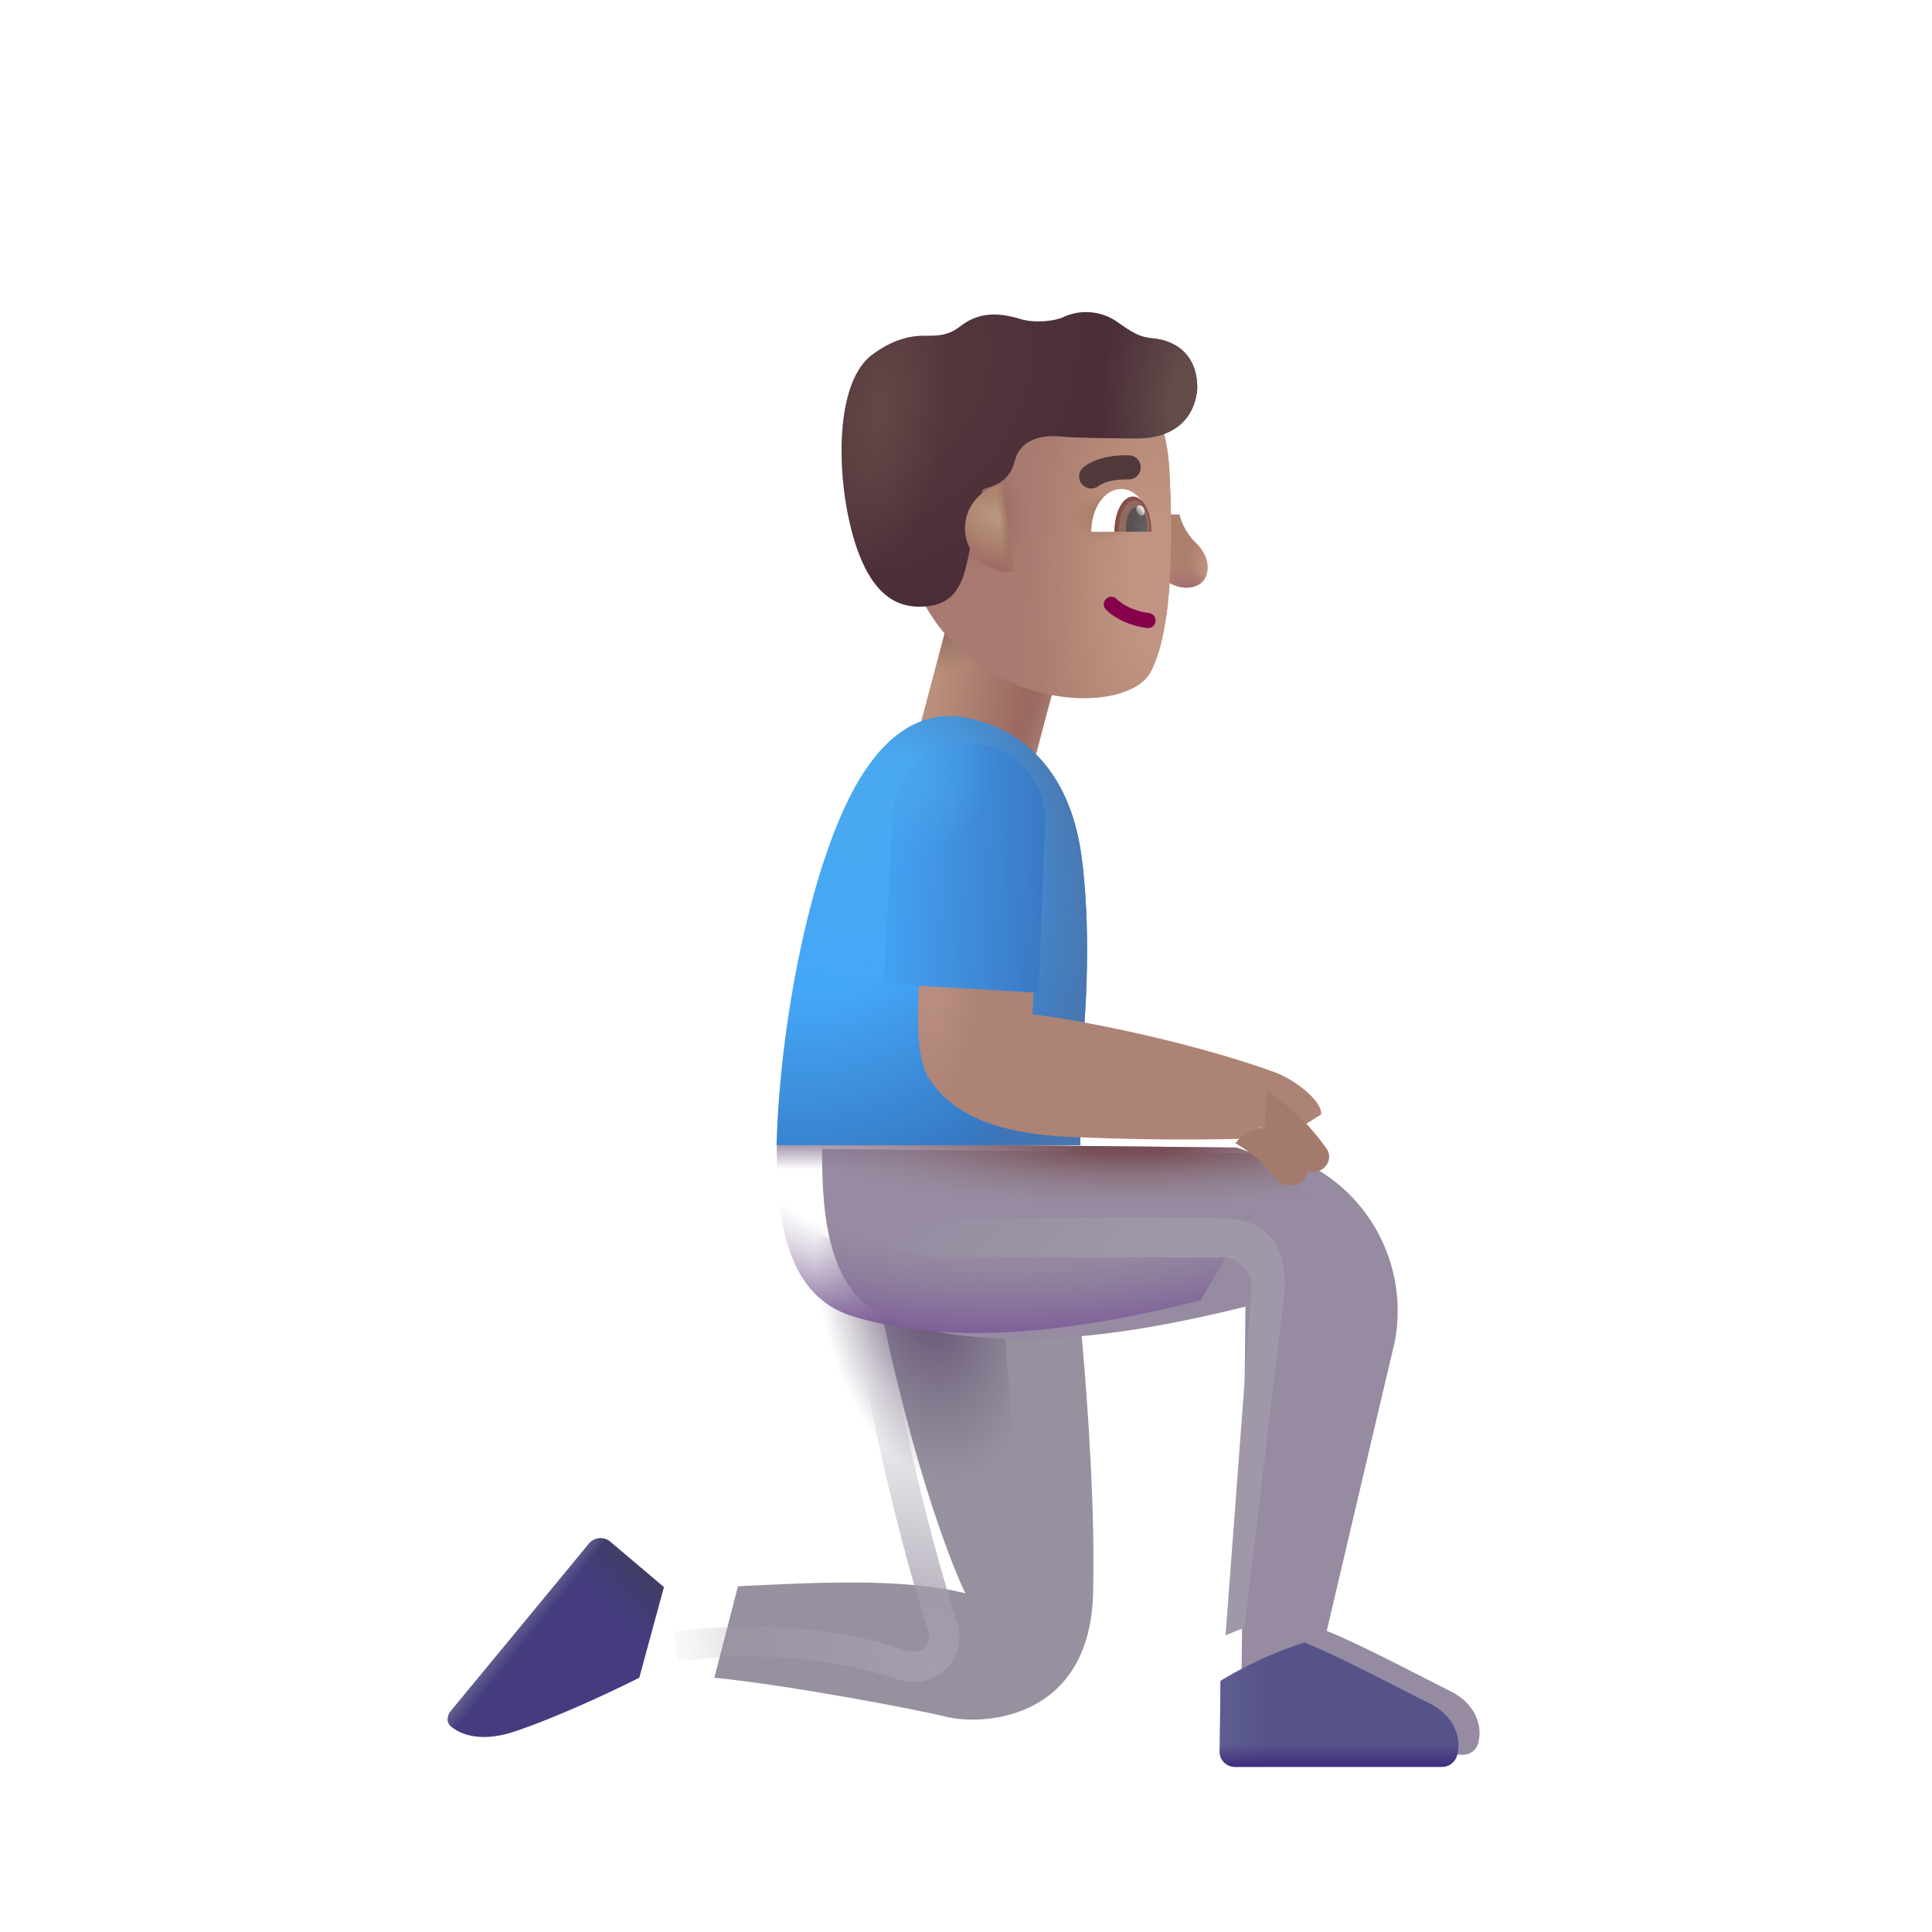 <svg xmlns="http://www.w3.org/2000/svg" fill="none" viewBox="0 0 32 32"><g filter="url(#svg-2955e670-c2e5-4075-b7ad-a8ff992fc5b1-a)"><path fill="#97919F" d="M16.855 26.64c.05-1.838-.195-4.492-.32-5.57l-3.484-.696c.554 3.344 1.328 5.508 1.687 6.266-1.062-.266-2.578-.172-3.765-.117l-.391 1.515c1.234.125 3.34.523 3.844.648.562.141 2.371.086 2.43-2.046"/></g><g filter="url(#svg-d73a56ef-798e-4d29-a4b1-57d6c27a7412-b)"><path stroke="url(#svg-df6f8e8c-4055-4e64-8092-4150a069bb71-c)" stroke-width=".5" d="M14.378 21.616c.138.941.573 3.264 1.239 5.338a.5.5 0 0 1-.152.535.55.55 0 0 1-.538.086c-.689-.244-2.053-.526-3.737-.302"/></g><path fill="url(#svg-ab07e993-0cd9-4e12-b026-010cd7ed6b93-d)" d="M16.855 26.64c.05-1.838-.195-4.492-.32-5.57l-3.484-.696c.554 3.344 1.328 5.508 1.687 6.266-1.062-.266-2.578-.172-3.765-.117l-.391 1.515c1.234.125 3.34.523 3.844.648.562.141 2.371.086 2.43-2.046"/><g filter="url(#svg-cd13c6d4-dc2f-4564-8a21-95d30eb76233-e)"><path fill="#968BA1" d="M22.35 22.132c-.137.575-.807 3.427-1.125 4.781.573.232 1.39.668 2.067 1.008.324.163.533.495.443.847a.26.26 0 0 1-.252.196h-3.43a.25.25 0 0 1-.25-.253l.076-7.169c-1.787.442-3.937.808-5.747.262-1.2-.363-1.266-1.817-1.266-2.875l7.61.078a2.726 2.726 0 0 1 1.874 3.125"/></g><path fill="url(#svg-4caa3467-09a2-492a-97d8-6ab43b17cb89-f)" d="M22.35 22.132c-.137.575-.807 3.427-1.125 4.781.573.232 1.39.668 2.067 1.008.324.163.533.495.443.847a.26.26 0 0 1-.252.196h-3.43a.25.25 0 0 1-.25-.253l.076-7.169c-1.787.442-3.937.808-5.747.262-1.2-.363-1.266-1.817-1.266-2.875l7.61.078a2.726 2.726 0 0 1 1.874 3.125"/><path fill="url(#svg-10d3019c-e53a-4582-892a-378c0e6dd45a-g)" d="M22.35 22.132c-.137.575-.807 3.427-1.125 4.781.573.232 1.39.668 2.067 1.008.324.163.533.495.443.847a.26.26 0 0 1-.252.196h-3.43a.25.25 0 0 1-.25-.253l.076-7.169c-1.787.442-3.937.808-5.747.262-1.2-.363-1.266-1.817-1.266-2.875l7.61.078a2.726 2.726 0 0 1 1.874 3.125"/><path fill="url(#svg-0248dbb3-bc79-40bb-8614-b9ef93938483-h)" d="M19.879 21.545v-.003c-1.787.442-3.938.808-5.748.262-1.2-.363-1.265-1.817-1.265-2.875l7.61.078q.4.138.701.336z"/><g filter="url(#svg-a6e1d110-4196-4681-a308-54256a2946ab-i)"><path fill="#55538A" d="M19.816 27.542a6.3 6.3 0 0 1 1.413-.643l-.004.014c.433.175 1.005.467 1.55.746q.267.136.517.262c.324.163.533.495.443.847a.26.26 0 0 1-.252.196h-3.43a.25.25 0 0 1-.25-.253z"/><path fill="url(#svg-e758441f-2381-410f-8da1-282fd6c63cd1-j)" d="M19.816 27.542a6.3 6.3 0 0 1 1.413-.643l-.004.014c.433.175 1.005.467 1.55.746q.267.136.517.262c.324.163.533.495.443.847a.26.26 0 0 1-.252.196h-3.43a.25.25 0 0 1-.25-.253z"/><path fill="url(#svg-eb572b8f-d1e4-45fd-b0ad-262befb3389c-k)" d="M19.816 27.542a6.3 6.3 0 0 1 1.413-.643l-.004.014c.433.175 1.005.467 1.55.746q.267.136.517.262c.324.163.533.495.443.847a.26.26 0 0 1-.252.196h-3.43a.25.25 0 0 1-.25-.253z"/></g><g filter="url(#svg-a7fb413d-2169-4219-8f54-e2e4c9c7d96c-l)"><path fill="#443C7F" d="m10.11 25.788.885.75-.406 1.5c-.391.198-1.35.653-2.063.89-.547.183-.887.06-1.056-.083-.078-.065-.066-.178 0-.257l2.285-2.769a.25.25 0 0 1 .355-.031"/><path fill="url(#svg-10393986-72d4-4866-b763-f173e105775c-m)" d="m10.11 25.788.885.75-.406 1.5c-.391.198-1.35.653-2.063.89-.547.183-.887.06-1.056-.083-.078-.065-.066-.178 0-.257l2.285-2.769a.25.25 0 0 1 .355-.031"/><path fill="url(#svg-1e988036-5a76-4bb7-8721-e46a1dd09d10-n)" d="m10.11 25.788.885.75-.406 1.5c-.391.198-1.35.653-2.063.89-.547.183-.887.06-1.056-.083-.078-.065-.066-.178 0-.257l2.285-2.769a.25.25 0 0 1 .355-.031"/></g><path fill="url(#svg-b13bbb60-3178-4bc9-b86c-35aeeb0e6889-o)" d="M0 0h1.976v2.198H0z" transform="scale(-1 1)rotate(-14.867 31.211 73.056)"/><path fill="url(#svg-350a39c0-70c7-4300-b797-bc0eb5ceb144-p)" d="M0 0h1.976v2.198H0z" transform="scale(-1 1)rotate(-14.867 31.211 73.056)"/><path fill="url(#svg-75afdc10-eae2-4e3b-8eb1-f9025127b782-q)" d="M0 0h1.976v2.198H0z" transform="scale(-1 1)rotate(-14.867 31.211 73.056)"/><path fill="url(#svg-486d0466-2a41-482d-baab-31f6fc1f3c6c-r)" d="M17.909 14.151c.162 1.15.094 2.637-.016 3.528v1.289h-5.031c.055-2.063.578-4.728 1.367-6.047.664-1.11 1.422-1.176 2.055-.957.605.183 1.422.75 1.625 2.187"/><path fill="url(#svg-db696011-0b8e-4849-983c-37c930f6121c-s)" d="M17.909 14.151c.162 1.15.094 2.637-.016 3.528v1.289h-5.031c.055-2.063.578-4.728 1.367-6.047.664-1.11 1.422-1.176 2.055-.957.605.183 1.422.75 1.625 2.187"/><path fill="url(#svg-f686b0c8-37d7-440a-b3f0-167d7e88351d-t)" d="M17.909 14.151c.162 1.15.094 2.637-.016 3.528v1.289h-5.031c.055-2.063.578-4.728 1.367-6.047.664-1.11 1.422-1.176 2.055-.957.605.183 1.422.75 1.625 2.187"/><g filter="url(#svg-9db24190-d781-41f5-a066-f7a18ab4f09b-u)"><path fill="#AD8375" d="m16.901 17.1.04-.78-1.891-.126c-.047.664-.118 1.594.148 1.985.266.39.765.858 2.2.945a42 42 0 0 0 3.269.031v-.18h.672l.34-.214c.039-.192-.39-.568-.79-.711-1.253-.45-2.96-.82-3.988-.95"/><path fill="url(#svg-d7b0a794-3a62-4115-8b1e-1af3d8b350fe-v)" d="m16.901 17.1.04-.78-1.891-.126c-.047.664-.118 1.594.148 1.985.266.39.765.858 2.2.945a42 42 0 0 0 3.269.031v-.18h.672l.34-.214c.039-.192-.39-.568-.79-.711-1.253-.45-2.96-.82-3.988-.95"/></g><g filter="url(#svg-d8102a85-4076-4e0a-b995-de03b68dee9c-w)"><path fill="#A27B6D" d="m20.987 18.17-.043.634c.233.181.452.427.603.608a.27.27 0 0 0 .345.059c.118-.073.161-.224.085-.339a3.6 3.6 0 0 0-.99-.961"/></g><g filter="url(#svg-4cb5ba5b-1a06-47ef-a70c-c854814fac5f-x)"><path fill="#A27B6D" d="M21.034 18.769c-.325-.003-.516.178-.57.27.271.143.499.375.65.566.1.124.278.17.413.086a.266.266 0 0 0 .079-.39c-.257-.329-.48-.49-.572-.532"/></g><path fill="url(#svg-b48cd343-ca58-45b7-8634-5da2aff27e54-y)" d="M17.31 13.636a1.261 1.261 0 0 0-2.52-.119l-.155 2.775 2.567.152z"/><path fill="url(#svg-9a0bcb7f-525a-46c0-b50d-c01b8159cba3-z)" d="M17.31 13.636a1.261 1.261 0 0 0-2.52-.119l-.155 2.775 2.567.152z"/><g filter="url(#svg-e064141a-cc31-484d-9e97-493cc216484b-A)"><path fill="url(#svg-1b746d17-7c15-48c5-9fc4-383a77f079a1-B)" d="m21.268 21.468-.656 5.492-.313.125.43-5.73a.487.487 0 0 0-.481-.528c-.926-.006-3.848 0-4.542 0-.813 0-1.094-.273-1.094-.648 1.193-.01 4.676-.025 5.664 0s1.039.862.992 1.289"/></g><path fill="url(#svg-7efa92c0-d56b-4568-9053-dcfa584febd1-C)" d="M19.794 8.978a1 1 0 0 1-.258-.457h-.18v1.125c.215.137.522.115.614-.09.078-.175.02-.394-.176-.578"/><path fill="url(#svg-fae38f1b-0c0c-4045-9dfe-f5f124a36019-D)" d="M19.794 8.978a1 1 0 0 1-.258-.457h-.18v1.125c.215.137.522.115.614-.09.078-.175.02-.394-.176-.578"/><g filter="url(#svg-fcc45288-c748-4691-9a88-ad4abd5e5769-E)"><path fill="url(#svg-907506e4-a72d-4ab6-8c5c-5f03e9c438de-F)" d="M19.57 8.015c-.039-.802-.298-1.188-.42-1.3h-3.733l-.062 3.163c.866 2.122 3.511 2.213 3.906 1.445.395-.767.354-2.38.309-3.308"/><path fill="url(#svg-a7936d3f-6fc5-4d93-974e-f3e5946104d1-G)" d="M19.57 8.015c-.039-.802-.298-1.188-.42-1.3h-3.733l-.062 3.163c.866 2.122 3.511 2.213 3.906 1.445.395-.767.354-2.38.309-3.308"/><path fill="url(#svg-06378df3-764a-4099-98d9-4fd5680a874f-H)" d="M19.57 8.015c-.039-.802-.298-1.188-.42-1.3h-3.733l-.062 3.163c.866 2.122 3.511 2.213 3.906 1.445.395-.767.354-2.38.309-3.308"/><path fill="url(#svg-5c490238-ca5d-4461-9c36-d08bf9e27879-I)" d="M19.57 8.015c-.039-.802-.298-1.188-.42-1.3h-3.733l-.062 3.163c.866 2.122 3.511 2.213 3.906 1.445.395-.767.354-2.38.309-3.308"/></g><g filter="url(#svg-7e74373a-ab99-4522-b2ea-789d7eb2b799-J)"><path fill="url(#svg-b12d8fcc-b904-4346-8a32-260cc638914e-K)" d="M18.93 7.261c.657 0 .97-.37 1-.835 0-.657-.5-.796-.694-.817-.22-.023-.305-.047-.61-.262a.9.9 0 0 0-.91-.097c-.148.07-.477.105-.71.035-.392-.117-.696-.113-.997.117-.209.16-.363.16-.613.16-.344 0-.636.154-.856.32-.657.498-.582 2.208-.257 3.169.31.919.777 1.027 1.167.992.47-.043.59-.399.66-.696.057-.237.201-.99.266-1.237.136-.063.431-.086.531-.474.1-.387.493-.431.758-.406.162.016.61.031 1.266.031"/><path fill="url(#svg-8afd6073-2ce0-4abd-8896-781fd789e54e-L)" d="M18.93 7.261c.657 0 .97-.37 1-.835 0-.657-.5-.796-.694-.817-.22-.023-.305-.047-.61-.262a.9.9 0 0 0-.91-.097c-.148.07-.477.105-.71.035-.392-.117-.696-.113-.997.117-.209.16-.363.16-.613.16-.344 0-.636.154-.856.32-.657.498-.582 2.208-.257 3.169.31.919.777 1.027 1.167.992.47-.043.59-.399.66-.696.057-.237.201-.99.266-1.237.136-.063.431-.086.531-.474.1-.387.493-.431.758-.406.162.016.61.031 1.266.031"/><path fill="url(#svg-51e708fb-6f23-4a8f-807d-5f05bc458950-M)" d="M18.93 7.261c.657 0 .97-.37 1-.835 0-.657-.5-.796-.694-.817-.22-.023-.305-.047-.61-.262a.9.9 0 0 0-.91-.097c-.148.07-.477.105-.71.035-.392-.117-.696-.113-.997.117-.209.16-.363.16-.613.16-.344 0-.636.154-.856.32-.657.498-.582 2.208-.257 3.169.31.919.777 1.027 1.167.992.47-.043.59-.399.66-.696.057-.237.201-.99.266-1.237.136-.063.431-.086.531-.474.1-.387.493-.431.758-.406.162.016.61.031 1.266.031"/></g><path fill="url(#svg-99baf70f-0952-4071-b54a-d2af1413dfc0-N)" d="m16.8 9.469-.2-1.44a.727.727 0 0 0 .2 1.44"/><path fill="url(#svg-6b9c9885-c15c-49f3-8fd6-70fb5be46ad3-O)" d="m16.8 9.469-.2-1.44a.727.727 0 0 0 .2 1.44"/><path fill="url(#svg-52860888-4aa7-461e-bb1f-0fb85cc4406c-P)" d="m16.8 9.469-.2-1.44a.727.727 0 0 0 .2 1.44"/><path fill="#86004C" fill-rule="evenodd" d="M18.318 9.922a.125.125 0 0 0 .002.177c.238.233.582.293.692.304a.125.125 0 0 0 .025-.248c-.093-.01-.366-.062-.542-.235a.125.125 0 0 0-.177.002" clip-rule="evenodd"/><path fill="#fff" d="M19.064 8.808h-.989c0-.391.221-.709.494-.709s.495.318.495.71"/><path fill="url(#svg-da806e44-36eb-4ba3-8c0a-dfd7d7823dc3-Q)" d="M18.458 8.808v-.004c0-.32.137-.58.307-.58s.306.26.306.58v.004z"/><path fill="url(#svg-f7c29765-00e6-4878-9e88-c9df19d638b2-R)" d="M18.654 8.808a1 1 0 0 1-.005-.072c0-.185.08-.336.176-.336.097 0 .176.15.176.336a1 1 0 0 1-.004.072z"/><ellipse cx=".064" cy=".088" fill="url(#svg-a9d4682c-2ca4-4cc5-8f1a-ae931fd4350c-S)" rx=".064" ry=".088" transform="scale(-1 1)rotate(24.61 -28.596 -39.175)"/><g filter="url(#svg-b5e4e5a4-35e5-4fdd-9a07-a4de0fad007b-T)"><path fill="#513A3C" fill-rule="evenodd" d="M18.294 7.951c.147-.105.363-.11.5-.11a.2.2 0 0 0 0-.4h-.01c-.128 0-.463-.001-.723.185a.2.2 0 1 0 .233.325" clip-rule="evenodd"/></g><defs><radialGradient id="svg-df6f8e8c-4055-4e64-8092-4150a069bb71-c" cx="0" cy="0" r="1" gradientTransform="rotate(-130.67 14.067 10.256)scale(5.347 3.971)" gradientUnits="userSpaceOnUse"><stop stop-color="#A49DAC"/><stop offset="1" stop-color="#A49DAC" stop-opacity="0"/></radialGradient><radialGradient id="svg-ab07e993-0cd9-4e12-b026-010cd7ed6b93-d" cx="0" cy="0" r="1" gradientTransform="matrix(.531 3.296 -1.781 .287 15.362 21.257)" gradientUnits="userSpaceOnUse"><stop offset=".189" stop-color="#6A5A7A"/><stop offset="1" stop-color="#766B81" stop-opacity="0"/></radialGradient><radialGradient id="svg-10d3019c-e53a-4582-892a-378c0e6dd45a-g" cx="0" cy="0" r="1" gradientTransform="matrix(0 1.031 -5.38 0 18.737 18.929)" gradientUnits="userSpaceOnUse"><stop offset=".167" stop-color="#774E55"/><stop offset="1" stop-color="#8F7C7F" stop-opacity="0"/></radialGradient><radialGradient id="svg-0248dbb3-bc79-40bb-8614-b9ef93938483-h" cx="0" cy="0" r="1" gradientTransform="rotate(88.005 -1.285 18.394)scale(3.143 8.293)" gradientUnits="userSpaceOnUse"><stop offset=".558" stop-color="#857297" stop-opacity="0"/><stop offset=".971" stop-color="#7E5E9A"/></radialGradient><radialGradient id="svg-b13bbb60-3178-4bc9-b86c-35aeeb0e6889-o" cx="0" cy="0" r="1" gradientTransform="matrix(1.751 .287 -.81 4.94 .09 1.583)" gradientUnits="userSpaceOnUse"><stop offset=".194" stop-color="#9B6A61"/><stop offset="1" stop-color="#BA8F7C"/></radialGradient><radialGradient id="svg-350a39c0-70c7-4300-b797-bc0eb5ceb144-p" cx="0" cy="0" r="1" gradientTransform="rotate(117.861 .923 .84)scale(.834 .75)" gradientUnits="userSpaceOnUse"><stop stop-color="#8E695B"/><stop offset="1" stop-color="#8E695B" stop-opacity="0"/></radialGradient><radialGradient id="svg-486d0466-2a41-482d-baab-31f6fc1f3c6c-r" cx="0" cy="0" r="1" gradientTransform="matrix(3.453 4 -4.995 4.312 13.909 14.554)" gradientUnits="userSpaceOnUse"><stop offset=".317" stop-color="#45A7F8"/><stop offset="1" stop-color="#3370B9"/></radialGradient><radialGradient id="svg-db696011-0b8e-4849-983c-37c930f6121c-s" cx="0" cy="0" r="1" gradientTransform="rotate(57.107 -4.477 19.521)scale(3.74 3.73)" gradientUnits="userSpaceOnUse"><stop stop-color="#4AA9EE"/><stop offset="1" stop-color="#4AA9EE" stop-opacity="0"/></radialGradient><radialGradient id="svg-f686b0c8-37d7-440a-b3f0-167d7e88351d-t" cx="0" cy="0" r="1" gradientTransform="rotate(3.591 -252.816 238.208)scale(3.742 6.803)" gradientUnits="userSpaceOnUse"><stop offset=".563" stop-color="#4B77AF" stop-opacity="0"/><stop offset="1" stop-color="#4B77AF"/></radialGradient><radialGradient id="svg-d7b0a794-3a62-4115-8b1e-1af3d8b350fe-v" cx="0" cy="0" r="1" gradientTransform="matrix(-.125 2.344 -.805 -.043 15.237 16.298)" gradientUnits="userSpaceOnUse"><stop offset=".238" stop-color="#B98E81"/><stop offset="1" stop-color="#B98E81" stop-opacity="0"/></radialGradient><radialGradient id="svg-9a0bcb7f-525a-46c0-b50d-c01b8159cba3-z" cx="0" cy="0" r="1" gradientTransform="rotate(39.251 -10.383 27.076)scale(1.655 1.573)" gradientUnits="userSpaceOnUse"><stop stop-color="#4BA6ED"/><stop offset="1" stop-color="#4BA6ED" stop-opacity="0"/></radialGradient><radialGradient id="svg-7efa92c0-d56b-4568-9053-dcfa584febd1-C" cx="0" cy="0" r="1" gradientTransform="rotate(151.587 8.85 7.25)scale(.542 .765)" gradientUnits="userSpaceOnUse"><stop offset=".101" stop-color="#BF9580"/><stop offset=".684" stop-color="#AD7F6D"/></radialGradient><radialGradient id="svg-fae38f1b-0c0c-4045-9dfe-f5f124a36019-D" cx="0" cy="0" r="1" gradientTransform="matrix(.12 -.292 .438 .18 19.68 9.733)" gradientUnits="userSpaceOnUse"><stop stop-color="#A66D75"/><stop offset="1" stop-color="#A66D75" stop-opacity="0"/></radialGradient><radialGradient id="svg-a7936d3f-6fc5-4d93-974e-f3e5946104d1-G" cx="0" cy="0" r="1" gradientTransform="matrix(.844 -.047 .057 1.029 16.423 8.713)" gradientUnits="userSpaceOnUse"><stop offset=".156" stop-color="#916051"/><stop offset="1" stop-color="#9C6E67" stop-opacity="0"/></radialGradient><radialGradient id="svg-06378df3-764a-4099-98d9-4fd5680a874f-H" cx="0" cy="0" r="1" gradientTransform="matrix(0 -5.188 2.016 0 19.32 9.9)" gradientUnits="userSpaceOnUse"><stop offset=".219" stop-color="#C19382"/><stop offset="1" stop-color="#BD927E" stop-opacity="0"/></radialGradient><radialGradient id="svg-5c490238-ca5d-4461-9c36-d08bf9e27879-I" cx="0" cy="0" r="1" gradientTransform="matrix(0 .391 -.609 0 18.491 8.76)" gradientUnits="userSpaceOnUse"><stop offset=".155" stop-color="#A67D65"/><stop offset="1" stop-color="#A67D65" stop-opacity="0"/></radialGradient><radialGradient id="svg-b12d8fcc-b904-4346-8a32-260cc638914e-K" cx="0" cy="0" r="1" gradientTransform="matrix(3.438 3.125 -3.544 3.898 14.548 6.05)" gradientUnits="userSpaceOnUse"><stop offset=".363" stop-color="#52343B"/><stop offset="1" stop-color="#492B38"/></radialGradient><radialGradient id="svg-8afd6073-2ce0-4abd-8896-781fd789e54e-L" cx="0" cy="0" r="1" gradientTransform="matrix(-.395 2.683 -1.185 -.174 14.655 6.8)" gradientUnits="userSpaceOnUse"><stop offset=".106" stop-color="#624646"/><stop offset="1" stop-color="#624646" stop-opacity="0"/></radialGradient><radialGradient id="svg-51e708fb-6f23-4a8f-807d-5f05bc458950-M" cx="0" cy="0" r="1" gradientTransform="matrix(-1.5 -.094 .184 -2.944 19.845 6.666)" gradientUnits="userSpaceOnUse"><stop offset=".218" stop-color="#634D4A"/><stop offset="1" stop-color="#634D4A" stop-opacity="0"/></radialGradient><radialGradient id="svg-99baf70f-0952-4071-b54a-d2af1413dfc0-N" cx="0" cy="0" r="1" gradientTransform="rotate(-163.812 8.935 3.114)scale(.757 .369)" gradientUnits="userSpaceOnUse"><stop offset=".17" stop-color="#BA9682"/><stop offset="1" stop-color="#AD8570"/></radialGradient><radialGradient id="svg-6b9c9885-c15c-49f3-8fd6-70fb5be46ad3-O" cx="0" cy="0" r="1" gradientTransform="rotate(100.843 4.88 11.015)scale(1.201 1.252)" gradientUnits="userSpaceOnUse"><stop offset=".556" stop-color="#9E6563" stop-opacity="0"/><stop offset="1" stop-color="#9E6563"/></radialGradient><radialGradient id="svg-da806e44-36eb-4ba3-8c0a-dfd7d7823dc3-Q" cx="0" cy="0" r="1" gradientTransform="matrix(-.273 0 0 -.531 18.786 8.787)" gradientUnits="userSpaceOnUse"><stop offset=".895" stop-color="#916A62"/><stop offset="1" stop-color="#824D44"/></radialGradient><radialGradient id="svg-f7c29765-00e6-4878-9e88-c9df19d638b2-R" cx="0" cy="0" r="1" gradientTransform="matrix(-.25 0 0 -.541 18.954 8.808)" gradientUnits="userSpaceOnUse"><stop stop-color="#666361"/><stop offset=".813" stop-color="#565352"/></radialGradient><filter id="svg-2955e670-c2e5-4075-b7ad-a8ff992fc5b1-a" width="7.28" height="8.609" x="10.582" y="20.124" color-interpolation-filters="sRGB" filterUnits="userSpaceOnUse"><feFlood flood-opacity="0" result="BackgroundImageFix"/><feBlend in="SourceGraphic" in2="BackgroundImageFix" result="shape"/><feColorMatrix in="SourceAlpha" result="hardAlpha" values="0 0 0 0 0 0 0 0 0 0 0 0 0 0 0 0 0 0 127 0"/><feOffset dx=".25" dy="-.25"/><feGaussianBlur stdDeviation=".375"/><feComposite in2="hardAlpha" k2="-1" k3="1" operator="arithmetic"/><feColorMatrix values="0 0 0 0 0.518 0 0 0 0 0.384 0 0 0 0 0.635 0 0 0 1 0"/><feBlend in2="shape" result="effect1_innerShadow_2_2157"/><feColorMatrix in="SourceAlpha" result="hardAlpha" values="0 0 0 0 0 0 0 0 0 0 0 0 0 0 0 0 0 0 127 0"/><feOffset dx="1"/><feGaussianBlur stdDeviation=".5"/><feComposite in2="hardAlpha" k2="-1" k3="1" operator="arithmetic"/><feColorMatrix values="0 0 0 0 0.494 0 0 0 0 0.467 0 0 0 0 0.522 0 0 0 1 0"/><feBlend in2="effect1_innerShadow_2_2157" result="effect2_innerShadow_2_2157"/></filter><filter id="svg-d73a56ef-798e-4d29-a4b1-57d6c27a7412-b" width="5.734" height="7.279" x="10.657" y="21.08" color-interpolation-filters="sRGB" filterUnits="userSpaceOnUse"><feFlood flood-opacity="0" result="BackgroundImageFix"/><feBlend in="SourceGraphic" in2="BackgroundImageFix" result="shape"/><feGaussianBlur result="effect1_foregroundBlur_2_2157" stdDeviation=".25"/></filter><filter id="svg-cd13c6d4-dc2f-4564-8a21-95d30eb76233-e" width="11.64" height="10.135" x="12.866" y="18.929" color-interpolation-filters="sRGB" filterUnits="userSpaceOnUse"><feFlood flood-opacity="0" result="BackgroundImageFix"/><feBlend in="SourceGraphic" in2="BackgroundImageFix" result="shape"/><feColorMatrix in="SourceAlpha" result="hardAlpha" values="0 0 0 0 0 0 0 0 0 0 0 0 0 0 0 0 0 0 127 0"/><feOffset dx=".75" dy=".1"/><feGaussianBlur stdDeviation=".375"/><feComposite in2="hardAlpha" k2="-1" k3="1" operator="arithmetic"/><feColorMatrix values="0 0 0 0 0.518 0 0 0 0 0.49 0 0 0 0 0.545 0 0 0 1 0"/><feBlend in2="shape" result="effect1_innerShadow_2_2157"/></filter><filter id="svg-a6e1d110-4196-4681-a308-54256a2946ab-i" width="4.352" height="2.364" x="19.803" y="26.899" color-interpolation-filters="sRGB" filterUnits="userSpaceOnUse"><feFlood flood-opacity="0" result="BackgroundImageFix"/><feBlend in="SourceGraphic" in2="BackgroundImageFix" result="shape"/><feColorMatrix in="SourceAlpha" result="hardAlpha" values="0 0 0 0 0 0 0 0 0 0 0 0 0 0 0 0 0 0 127 0"/><feOffset dx=".4" dy=".3"/><feGaussianBlur stdDeviation=".25"/><feComposite in2="hardAlpha" k2="-1" k3="1" operator="arithmetic"/><feColorMatrix values="0 0 0 0 0.255 0 0 0 0 0.255 0 0 0 0 0.443 0 0 0 1 0"/><feBlend in2="shape" result="effect1_innerShadow_2_2157"/></filter><filter id="svg-a7fb413d-2169-4219-8f54-e2e4c9c7d96c-l" width="3.579" height="3.542" x="7.416" y="25.479" color-interpolation-filters="sRGB" filterUnits="userSpaceOnUse"><feFlood flood-opacity="0" result="BackgroundImageFix"/><feBlend in="SourceGraphic" in2="BackgroundImageFix" result="shape"/><feColorMatrix in="SourceAlpha" result="hardAlpha" values="0 0 0 0 0 0 0 0 0 0 0 0 0 0 0 0 0 0 127 0"/><feOffset dy="-.25"/><feGaussianBlur stdDeviation=".25"/><feComposite in2="hardAlpha" k2="-1" k3="1" operator="arithmetic"/><feColorMatrix values="0 0 0 0 0.247 0 0 0 0 0.169 0 0 0 0 0.486 0 0 0 1 0"/><feBlend in2="shape" result="effect1_innerShadow_2_2157"/></filter><filter id="svg-9db24190-d781-41f5-a066-f7a18ab4f09b-u" width="6.876" height="3.179" x="15.005" y="15.994" color-interpolation-filters="sRGB" filterUnits="userSpaceOnUse"><feFlood flood-opacity="0" result="BackgroundImageFix"/><feBlend in="SourceGraphic" in2="BackgroundImageFix" result="shape"/><feColorMatrix in="SourceAlpha" result="hardAlpha" values="0 0 0 0 0 0 0 0 0 0 0 0 0 0 0 0 0 0 127 0"/><feOffset dx=".2" dy="-.2"/><feGaussianBlur stdDeviation=".5"/><feComposite in2="hardAlpha" k2="-1" k3="1" operator="arithmetic"/><feColorMatrix values="0 0 0 0 0.6 0 0 0 0 0.404 0 0 0 0 0.306 0 0 0 1 0"/><feBlend in2="shape" result="effect1_innerShadow_2_2157"/><feColorMatrix in="SourceAlpha" result="hardAlpha" values="0 0 0 0 0 0 0 0 0 0 0 0 0 0 0 0 0 0 127 0"/><feOffset dy="-.1"/><feGaussianBlur stdDeviation=".25"/><feComposite in2="hardAlpha" k2="-1" k3="1" operator="arithmetic"/><feColorMatrix values="0 0 0 0 0.588 0 0 0 0 0.337 0 0 0 0 0.522 0 0 0 1 0"/><feBlend in2="effect1_innerShadow_2_2157" result="effect2_innerShadow_2_2157"/></filter><filter id="svg-d8102a85-4076-4e0a-b995-de03b68dee9c-w" width="1.071" height="1.439" x="20.944" y="18.071" color-interpolation-filters="sRGB" filterUnits="userSpaceOnUse"><feFlood flood-opacity="0" result="BackgroundImageFix"/><feBlend in="SourceGraphic" in2="BackgroundImageFix" result="shape"/><feColorMatrix in="SourceAlpha" result="hardAlpha" values="0 0 0 0 0 0 0 0 0 0 0 0 0 0 0 0 0 0 127 0"/><feOffset dy="-.1"/><feGaussianBlur stdDeviation=".125"/><feComposite in2="hardAlpha" k2="-1" k3="1" operator="arithmetic"/><feColorMatrix values="0 0 0 0 0.608 0 0 0 0 0.4 0 0 0 0 0.482 0 0 0 1 0"/><feBlend in2="shape" result="effect1_innerShadow_2_2157"/></filter><filter id="svg-4cb5ba5b-1a06-47ef-a70c-c854814fac5f-x" width="1.196" height="1.065" x="20.464" y="18.669" color-interpolation-filters="sRGB" filterUnits="userSpaceOnUse"><feFlood flood-opacity="0" result="BackgroundImageFix"/><feBlend in="SourceGraphic" in2="BackgroundImageFix" result="shape"/><feColorMatrix in="SourceAlpha" result="hardAlpha" values="0 0 0 0 0 0 0 0 0 0 0 0 0 0 0 0 0 0 127 0"/><feOffset dy="-.1"/><feGaussianBlur stdDeviation=".125"/><feComposite in2="hardAlpha" k2="-1" k3="1" operator="arithmetic"/><feColorMatrix values="0 0 0 0 0.608 0 0 0 0 0.4 0 0 0 0 0.482 0 0 0 1 0"/><feBlend in2="shape" result="effect1_innerShadow_2_2157"/></filter><filter id="svg-e064141a-cc31-484d-9e97-493cc216484b-A" width="8.168" height="8.42" x="13.862" y="19.415" color-interpolation-filters="sRGB" filterUnits="userSpaceOnUse"><feFlood flood-opacity="0" result="BackgroundImageFix"/><feBlend in="SourceGraphic" in2="BackgroundImageFix" result="shape"/><feGaussianBlur result="effect1_foregroundBlur_2_2157" stdDeviation=".375"/></filter><filter id="svg-fcc45288-c748-4691-9a88-ad4abd5e5769-E" width="4.443" height="5.249" x="15.155" y="6.514" color-interpolation-filters="sRGB" filterUnits="userSpaceOnUse"><feFlood flood-opacity="0" result="BackgroundImageFix"/><feBlend in="SourceGraphic" in2="BackgroundImageFix" result="shape"/><feColorMatrix in="SourceAlpha" result="hardAlpha" values="0 0 0 0 0 0 0 0 0 0 0 0 0 0 0 0 0 0 127 0"/><feOffset dx="-.2" dy="-.2"/><feGaussianBlur stdDeviation=".5"/><feComposite in2="hardAlpha" k2="-1" k3="1" operator="arithmetic"/><feColorMatrix values="0 0 0 0 0.545 0 0 0 0 0.329 0 0 0 0 0.431 0 0 0 1 0"/><feBlend in2="shape" result="effect1_innerShadow_2_2157"/></filter><filter id="svg-7e74373a-ab99-4522-b2ea-789d7eb2b799-J" width="6.391" height="5.479" x="13.74" y="4.87" color-interpolation-filters="sRGB" filterUnits="userSpaceOnUse"><feFlood flood-opacity="0" result="BackgroundImageFix"/><feBlend in="SourceGraphic" in2="BackgroundImageFix" result="shape"/><feColorMatrix in="SourceAlpha" result="hardAlpha" values="0 0 0 0 0 0 0 0 0 0 0 0 0 0 0 0 0 0 127 0"/><feOffset dx="-.3" dy=".3"/><feGaussianBlur stdDeviation=".3"/><feComposite in2="hardAlpha" k2="-1" k3="1" operator="arithmetic"/><feColorMatrix values="0 0 0 0 0.376 0 0 0 0 0.267 0 0 0 0 0.267 0 0 0 1 0"/><feBlend in2="shape" result="effect1_innerShadow_2_2157"/><feColorMatrix in="SourceAlpha" result="hardAlpha" values="0 0 0 0 0 0 0 0 0 0 0 0 0 0 0 0 0 0 127 0"/><feOffset dx=".2" dy="-.3"/><feGaussianBlur stdDeviation=".375"/><feComposite in2="hardAlpha" k2="-1" k3="1" operator="arithmetic"/><feColorMatrix values="0 0 0 0 0.259 0 0 0 0 0.137 0 0 0 0 0.18 0 0 0 1 0"/><feBlend in2="effect1_innerShadow_2_2157" result="effect2_innerShadow_2_2157"/></filter><filter id="svg-b5e4e5a4-35e5-4fdd-9a07-a4de0fad007b-T" width="1.117" height=".648" x="17.877" y="7.44" color-interpolation-filters="sRGB" filterUnits="userSpaceOnUse"><feFlood flood-opacity="0" result="BackgroundImageFix"/><feBlend in="SourceGraphic" in2="BackgroundImageFix" result="shape"/><feColorMatrix in="SourceAlpha" result="hardAlpha" values="0 0 0 0 0 0 0 0 0 0 0 0 0 0 0 0 0 0 127 0"/><feOffset dx="-.1" dy=".1"/><feGaussianBlur stdDeviation=".1"/><feComposite in2="hardAlpha" k2="-1" k3="1" operator="arithmetic"/><feColorMatrix values="0 0 0 0 0.259 0 0 0 0 0.169 0 0 0 0 0.161 0 0 0 1 0"/><feBlend in2="shape" result="effect1_innerShadow_2_2157"/></filter><linearGradient id="svg-4caa3467-09a2-492a-97d8-6ab43b17cb89-f" x1="14.8" x2="14.8" y1="18.835" y2="19.366" gradientUnits="userSpaceOnUse"><stop stop-color="#897694"/><stop offset="1" stop-color="#897694" stop-opacity="0"/></linearGradient><linearGradient id="svg-e758441f-2381-410f-8da1-282fd6c63cd1-j" x1="19.675" x2="20.659" y1="28.101" y2="28.101" gradientUnits="userSpaceOnUse"><stop stop-color="#605F91"/><stop offset="1" stop-color="#605F91" stop-opacity="0"/></linearGradient><linearGradient id="svg-eb572b8f-d1e4-45fd-b0ad-262befb3389c-k" x1="21.112" x2="21.112" y1="28.964" y2="28.593" gradientUnits="userSpaceOnUse"><stop stop-color="#3F2D7E"/><stop offset="1" stop-color="#3F2D7E" stop-opacity="0"/></linearGradient><linearGradient id="svg-10393986-72d4-4866-b763-f173e105775c-m" x1="10.649" x2="9.964" y1="26.054" y2="26.718" gradientUnits="userSpaceOnUse"><stop stop-color="#3F3E62"/><stop offset="1" stop-color="#3F3E62" stop-opacity="0"/></linearGradient><linearGradient id="svg-1e988036-5a76-4bb7-8721-e46a1dd09d10-n" x1="8.503" x2="8.718" y1="27.257" y2="27.429" gradientUnits="userSpaceOnUse"><stop offset=".098" stop-color="#60608E"/><stop offset="1" stop-color="#60608E" stop-opacity="0"/></linearGradient><linearGradient id="svg-75afdc10-eae2-4e3b-8eb1-f9025127b782-q" x1="-.003" x2=".233" y1="1.875" y2="1.869" gradientUnits="userSpaceOnUse"><stop stop-color="#A67A6E"/><stop offset="1" stop-color="#A67A6E" stop-opacity="0"/></linearGradient><linearGradient id="svg-b48cd343-ca58-45b7-8634-5da2aff27e54-y" x1="14.82" x2="17.311" y1="15.304" y2="15.382" gradientUnits="userSpaceOnUse"><stop stop-color="#439FF0"/><stop offset="1" stop-color="#3A78C3"/></linearGradient><linearGradient id="svg-1b746d17-7c15-48c5-9fc4-383a77f079a1-B" x1="21.28" x2="14.799" y1="25.851" y2="19.913" gradientUnits="userSpaceOnUse"><stop offset=".552" stop-color="#A098A8"/><stop offset="1" stop-color="#A098A8" stop-opacity="0"/></linearGradient><linearGradient id="svg-907506e4-a72d-4ab6-8c5c-5f03e9c438de-F" x1="16.735" x2="19.598" y1="9.455" y2="9.627" gradientUnits="userSpaceOnUse"><stop stop-color="#A87A72"/><stop offset="1" stop-color="#AB826C"/></linearGradient><linearGradient id="svg-52860888-4aa7-461e-bb1f-0fb85cc4406c-P" x1="16.702" x2="16.554" y1="8.664" y2="8.676" gradientUnits="userSpaceOnUse"><stop stop-color="#A17363"/><stop offset="1" stop-color="#A17363" stop-opacity="0"/></linearGradient><linearGradient id="svg-a9d4682c-2ca4-4cc5-8f1a-ae931fd4350c-S" x1="-.007" x2=".179" y1=".05" y2=".11" gradientUnits="userSpaceOnUse"><stop stop-color="#fff"/><stop offset="1" stop-color="#fff" stop-opacity="0"/></linearGradient></defs></svg>